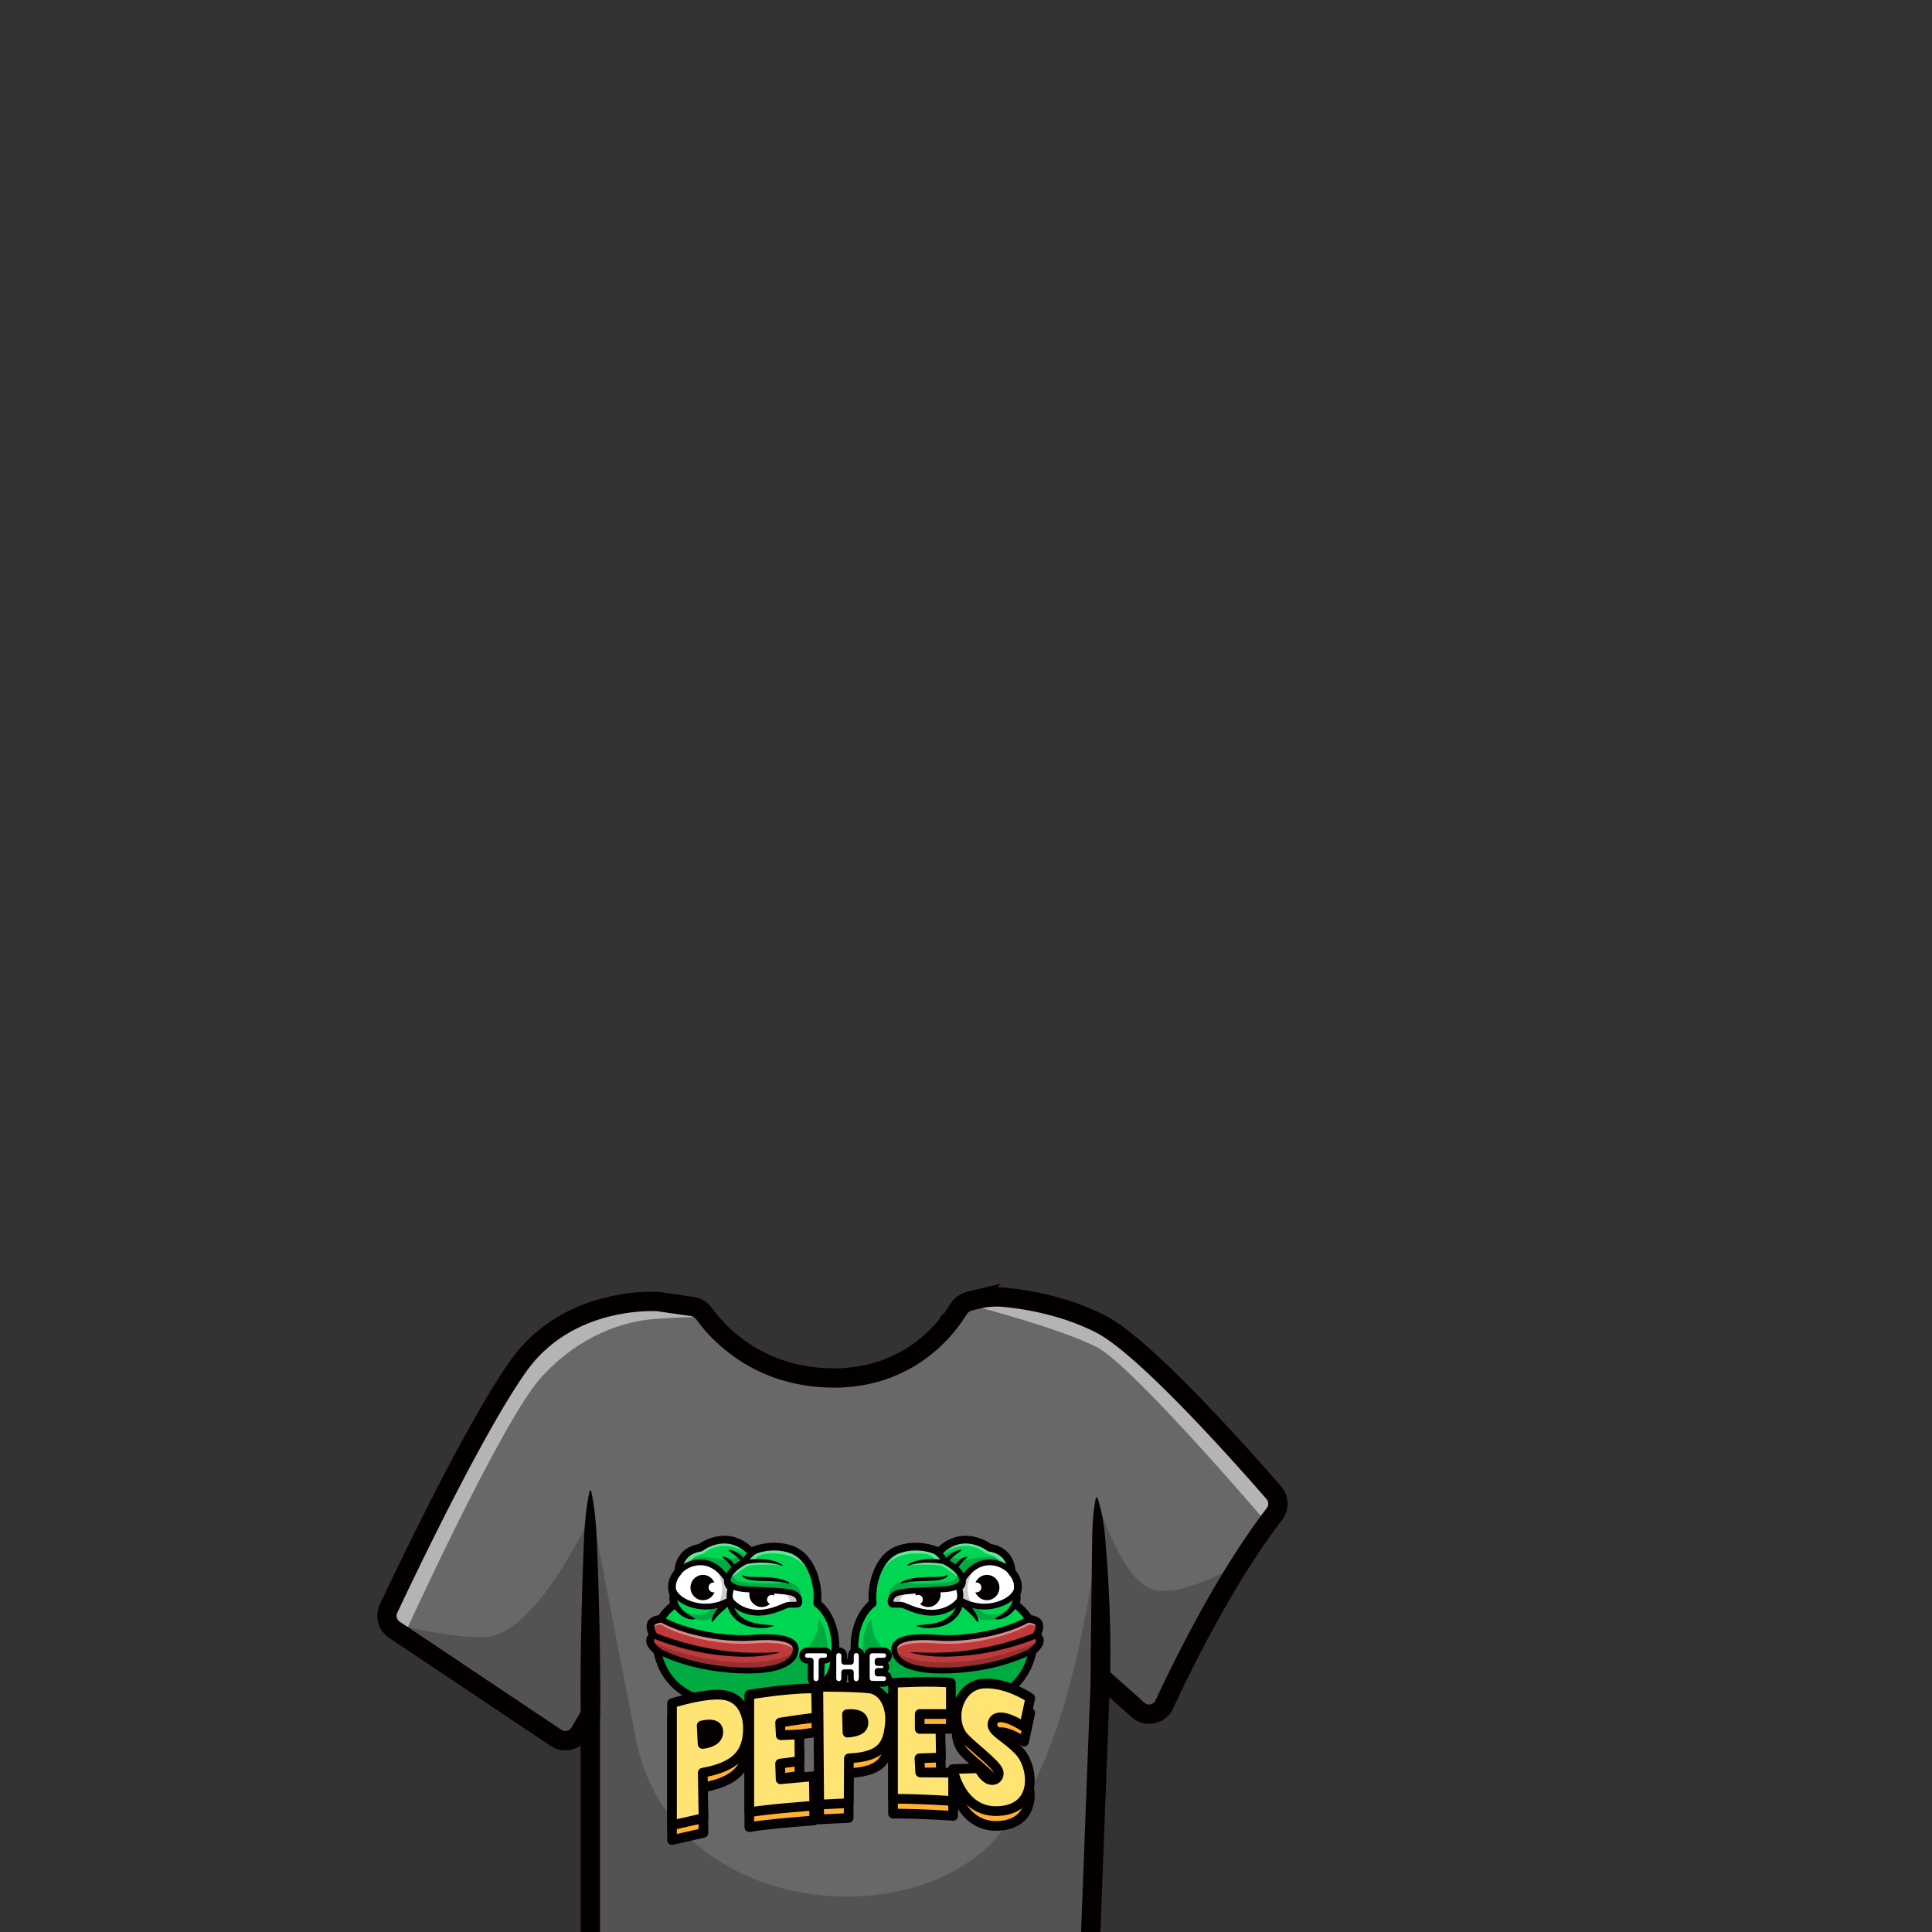 <svg id="uuid-80d170e8-2fa6-44a2-8001-1899dbed1082" xmlns="http://www.w3.org/2000/svg" viewBox="0 0 1000 1000"><rect x="0" y="0" width="1000" height="1000" fill="#333333" stroke="none"/><defs><style>.uuid-460014fc-ac9f-490e-8e11-d98d85d45d59{fill:#bf3a3b;stroke-width:0}.uuid-095ac04e-e949-4c0e-a6c4-ab5144b1dcab,.uuid-50174498-a9fb-4212-8e03-974f3e3c9472,.uuid-9be23005-d01d-4ac6-a8fb-8592dad0f722,.uuid-ac0461aa-3d53-4ae3-bf2d-a81c3c6d9a0a,.uuid-adc15f19-ec44-487e-bc0b-83142f9882ad,.uuid-e73225f2-3980-4540-8678-82232a101831,.uuid-e99be21d-19a8-447e-a000-88638efb48fe,.uuid-ea14f2c1-8bd7-436f-95d8-16794be62b70{stroke-width:0}.uuid-96befca4-8e55-49c3-b73a-4bf1dacc7e2b{stroke-width:3px}.uuid-96befca4-8e55-49c3-b73a-4bf1dacc7e2b,.uuid-a9010197-878b-4735-b8e1-7157a74d083f,.uuid-ee6c8c9c-d9d5-4a33-b5a1-08587645465f{fill:none;stroke:#040001;stroke-linecap:round;stroke-linejoin:round}.uuid-adc15f19-ec44-487e-bc0b-83142f9882ad{fill:#ffb133}.uuid-50174498-a9fb-4212-8e03-974f3e3c9472{fill:#00d652}.uuid-a9010197-878b-4735-b8e1-7157a74d083f{stroke-width:4px}.uuid-ea14f2c1-8bd7-436f-95d8-16794be62b70{opacity:.5;fill:#fff}.uuid-ac0461aa-3d53-4ae3-bf2d-a81c3c6d9a0a,.uuid-e73225f2-3980-4540-8678-82232a101831{fill:#fff}.uuid-095ac04e-e949-4c0e-a6c4-ab5144b1dcab,.uuid-ac0461aa-3d53-4ae3-bf2d-a81c3c6d9a0a,.uuid-ea14f2c1-8bd7-436f-95d8-16794be62b70{isolation:isolate}.uuid-095ac04e-e949-4c0e-a6c4-ab5144b1dcab{opacity:.2;fill:#040001}.uuid-9be23005-d01d-4ac6-a8fb-8592dad0f722{fill:#040001}.uuid-ee6c8c9c-d9d5-4a33-b5a1-08587645465f{stroke-width:5px}.uuid-ac0461aa-3d53-4ae3-bf2d-a81c3c6d9a0a{opacity:.4}.uuid-e99be21d-19a8-447e-a000-88638efb48fe{fill:#ffe473}</style></defs><g id="uuid-727ea312-b73d-4de8-ad6c-d755d5fe9710"><path d="M569.97 685.46c-27.35-14.15-57.89-14.48-57.89-14.48s-4.85 1.56-14.17 3.44-18.52 39.21-66.91 38.82-68.58-36.45-68.58-36.45c-6.92-.86-14.06-1.87-21.4-3.05 0 0-46.28-3.74-72.6 33.21-26.32 36.95-70.45 132.48-70.45 132.48l97.55 65.26 10.06-17.3v114h258.97l5.03-133.65 21.5 19.14c3.33 2.97 8.58 1.87 10.44-2.19 9.15-19.96 34.25-71.94 62.51-106.58 0-.01-66.71-78.5-94.06-92.65Z" style="fill:#686868;stroke-width:0"/><path class="uuid-095ac04e-e949-4c0e-a6c4-ab5144b1dcab" d="M305.58 778.5s12.13 63.53 23.61 121.75c18.64 94.56 151.85 103.33 191.98 43.99 35.02-39.45 46.96-147.88 46.96-147.88l2.75 55.65-6.33 149.37H305.58V778.49Z"/><path class="uuid-095ac04e-e949-4c0e-a6c4-ab5144b1dcab" d="M568.67 778.5s11.37 37.7 26.85 43.81 46.65-13.45 46.65-13.45l-28.58 50.1-14.66 27.85-7.37.5-21.98-19.57-.96-73.53.05-15.71Z"/><path class="uuid-ea14f2c1-8bd7-436f-95d8-16794be62b70" d="M655.96 788.56s-69.47-81.61-88.31-91.31c-18.84-9.7-63.25-21.23-63.25-21.23s2.02-1.9 6.45-3.41c4.43-1.51 11.75-1.64 11.75-1.64s37.82 6.36 54.33 18.41c16.52 12.06 87.1 87.53 87.1 87.53l-8.07 11.65ZM209 846.81s50.52-110.96 70.84-133.56c20.32-22.61 43.74-29.29 58.06-30.47s24.52-1.11 24.52-1.11l-7.87-7.24-24.19-.88s-36.97 2.56-57.48 27.12-74.9 138.77-74.9 138.77l11.02 7.37Z"/><path class="uuid-50174498-a9fb-4212-8e03-974f3e3c9472" d="M361.84 879c-.37-.11-17.42-3.54-21.68-24.5 0 0-6.84-4.91-1.94-8.12 0 0-2.13-3.08-1.35-5.7s5.16-2.75 5.16-2.75 3.46-5.37 7.11-7.34c0 0-1.13-2.51-.5-5.21 0 0-3-5.9 2.48-11.96 0 0-.26-10.65 11.35-12.32 0 0 13.55-10.68 26.19 2.03 0 0 9.68-4.98 20.77-1.18s14.58 19 13.55 27.91c0 0 12.65 8.52 8.65 31.32-3.98 22.8-43.4 25.81-69.79 17.82Z"/><path class="uuid-ac0461aa-3d53-4ae3-bf2d-a81c3c6d9a0a" d="M356.78 809.22s1.48-3.07 4.06-4.06c2.58-.98 3.29-.88 3.9-1.38.61-.49 3.74-3.34 9.53-3.64 5.79-.29 12.31 3.28 12.31 3.28s-1.51-5.21-9.51-6.39-14.58 4.06-14.58 4.06-3.68-.13-7.23 2.56c-3.55 2.69-3.16 6.68-3.16 6.68l1.21 1.49 3.47-2.6ZM376.71 817.91s8.03-6.39 10.32-7.24 8.19-.88 11.74-.75 5.83.14 5.83.14-2.06-1.23-6.06-1.78-8.51-.39-8.51-.39 1.52-2.16 3.55-3.02c2.03-.85 10.32-1.87 17.42 1.47s11.35 14.09 11.35 14.09.03-7.54-6.7-14.55c-6.72-7.01-16.74-5.18-20.67-4.78-3.93.39-7.13 3.41-7.95 4.78-.82 1.38-1.13 2-2.7 2.97s-3.91 2.03-5.94 4.63-1.68 4.43-1.68 4.43Z"/><path class="uuid-460014fc-ac9f-490e-8e11-d98d85d45d59" d="M342.03 837.92c9.35 5.83 30.42 11.04 47.55 9.76 17.13-1.28 21.97 1.97 22.26 5.41s-1.94 12.68-29.42 11.5-43.25-10.91-43.25-10.91-2.81-1.8-2.72-3.9 1.29-3.37.9-4.29-1.48-3.73-.14-5.53c1.34-1.81 4.82-2.04 4.82-2.04Z"/><path class="uuid-ac0461aa-3d53-4ae3-bf2d-a81c3c6d9a0a" d="M337.36 848.44c-.1-.23-.23-.57-.37-.98-.24.64-.49 1.4-.53 2.32-.02.46.1.9.3 1.31.36-1.17.87-2 .6-2.65ZM342.03 840.87c9.35 5.83 30.42 11.04 47.55 9.76 15.73-1.17 21.09 1.47 22.09 4.57.19-.81.22-1.54.17-2.11-.29-3.44-5.13-6.68-22.26-5.41-17.13 1.28-38.19-3.93-47.55-9.76 0 0-3.48.23-4.82 2.03-.82 1.11-.72 2.6-.44 3.8.1-.3.24-.59.44-.85 1.34-1.8 4.82-2.03 4.82-2.03Z"/><path class="uuid-e73225f2-3980-4540-8678-82232a101831" d="M350.2 815.06s3.82-6.04 11.71-6.39c7.89-.34 12.78 6.08 14.57 9.03 0 0-.05 4.33 9.63 4.92s19.87.56 24.13 1.93c4.26 1.38 3.81 5.31 2.97 5.83s-4.32-.07-6.13.52-9.65 4.93-17.77 3.6-11.34-6.45-11.34-6.45-8.45 5.58-18.95 2.71-11.17-9.43-11.17-9.43"/><path class="uuid-095ac04e-e949-4c0e-a6c4-ab5144b1dcab" d="M384.44 864.69s39.33.03 39.2-26.77c0 0 3.61 2.03 4.45 12.91s-2.18 23.79-14.38 28.51c-12.2 4.71-31.49 3.21-40.52 2.29-9.03-.92-17.5-3.73-23.07-8.94-5.57-5.21-8.54-13-8.54-13l-1.12-3.84 1.07-.89s10.95 4.78 20.69 7.04 22.22 2.69 22.22 2.69Z"/><path class="uuid-095ac04e-e949-4c0e-a6c4-ab5144b1dcab" d="M337.2 849.84s18.83 8.81 42.06 10.42c23.24 1.61 32.45-5.2 32.45-5.2s-1.73 12.13-31.54 9.38c-29.81-2.74-44.46-10.93-42.97-14.6ZM379.32 813.29s-1.4 4.37 4.02 5.36c5.42.98 20.68 1.87 21.85-.32 0 0 5.29.07 7.9 3.39s.92 5.88.92 5.88-.3-2.55-5.4-3.43-22.56-1.28-27.16-2.5c-4.6-1.24-7.09-2.95-2.13-8.38Z"/><path class="uuid-095ac04e-e949-4c0e-a6c4-ab5144b1dcab" d="M386.74 805.16s-2.29-1.18-4.77-2c-2.48-.82-4.32-.88-4.32-.88s3.83 2.45 4.26 2.8c.43.35-.62 1.53-2.33 1.66-1.71.13-5-.85-5-.85l2.56 1.96.53.51s-4.48-1.82-12.68-2.47c-8.19-.66-11.68 4.91-11.68 4.91s4-2.18 9.74-1.94 10.06 4.57 10.06 4.57l2.32 2.73h1.47s1.77-4 4.9-5.67 3.92-2.26 4.18-2.8c.26-.54 1.39-2.37 1.39-2.37l-.63-.16Z"/><path class="uuid-095ac04e-e949-4c0e-a6c4-ab5144b1dcab" d="M370.55 812.11s2.48 3.93 3.16 8.03c.68 4.09-1.58 10.29-1.58 10.29s2.04-.58 3.05-.93c1.01-.35 1.82-1.1 2.51-3.3.69-2.2 0-4.49 0-4.49s-1.12-.62-1.1-1.97-.67-2.89-.67-2.89-1.69-3.5-5.37-4.74ZM403.58 823.61s3.61 1.63 4.68 3.44c1.06 1.81-.19 3.51-.19 3.51s3.7.55 4.94-.19c1.23-.74 1.01-3.23-.9-4.85s-6.65-1.83-6.65-1.83l-1.88-.08Z"/><path class="uuid-095ac04e-e949-4c0e-a6c4-ab5144b1dcab" d="M350.82 831.71s4.35 4.03 10.55 4.13 7.55-4.86 7.69-4.91 5.1-.92 5.09-.51-.12 2.86-.5 2.5-4.4 4.1-4.4 4.1-3.38 3.69-12.68 0-7.75-9.43-7.75-9.43l2 4.12Z"/><path class="uuid-a9010197-878b-4735-b8e1-7157a74d083f" d="M361.84 879c-.37-.11-17.42-3.54-21.68-24.5 0 0-6.84-4.91-1.94-8.12 0 0-2.13-3.08-1.35-5.7s5.16-2.75 5.16-2.75 3.46-5.37 7.11-7.34c0 0-1.13-2.51-.5-5.21 0 0-3-5.9 2.48-11.96 0 0-.26-10.65 11.35-12.32 0 0 13.55-10.68 26.19 2.03 0 0 9.68-4.98 20.77-1.18s14.58 19 13.55 27.91c0 0 12.65 8.52 8.65 31.32-3.98 22.8-43.4 25.81-69.79 17.82Z"/><path class="uuid-96befca4-8e55-49c3-b73a-4bf1dacc7e2b" d="M339.17 853.68s15.76 9.73 43.25 10.91c27.48 1.18 29.71-8.06 29.42-11.5-.29-3.44-5.13-6.68-22.26-5.41-17.13 1.28-38.19-3.93-47.55-9.76"/><path class="uuid-9be23005-d01d-4ac6-a8fb-8592dad0f722" d="M338.84 845c4.96 2.05 10.21 3.77 15.46 5.25 5.26 1.49 10.62 2.6 16.01 3.52 1.35.2 2.7.48 4.05.62l4.07.48c1.36.15 2.73.21 4.09.32l2.05.15c.68.04 1.37.03 2.05.05l4.11.11c1.37-.04 2.74-.04 4.11-.06h2.06l2.06-.1c1.38-.04 2.76-.1 4.15-.1h.01c.07 0 .13.06.12.13 0 .06-.04.11-.1.12-1.35.33-2.71.59-4.08.88l-2.06.39-2.07.24c-1.39.14-2.77.29-4.16.4l-4.18.09c-.7 0-1.39.03-2.09.02l-2.09-.08c-1.39-.06-2.79-.08-4.18-.19l-4.17-.35c-1.39-.1-2.77-.33-4.15-.49-5.53-.71-11.01-1.85-16.4-3.25l-4.03-1.13c-1.33-.43-2.67-.82-3.99-1.27-2.66-.89-5.26-1.83-7.88-2.98a1.497 1.497 0 0 1-.78-1.97c.33-.75 1.19-1.1 1.95-.79h.06ZM393.22 803.05c-.57.28-1.25.67-1.84 1.07-.6.41-1.17.85-1.7 1.33-1.05.95-1.89 2.06-2.38 3.25-.15.37-.43.66-.77.83l-.05.02c-1.24.62-2.57 1.42-3.73 2.28-1.18.86-2.26 1.84-3.1 2.91-.44.53-.76 1.1-1.05 1.66-.25.59-.48 1.2-.54 1.75-.06.54-.02 1.02.17 1.42.09.2.22.38.37.55.08.08.16.16.25.23.07.05.23.16.19.14l.83 1.98c-.14.4-.28.95-.38 1.44-.1.5-.17 1.01-.21 1.5-.07.99.03 1.95.32 2.74v.02c.27.71-.02 1.5-.65 1.88-.89.54-1.85 1.23-2.72 1.93-.89.7-1.7 1.48-2.55 2.23-.84.75-1.67 1.51-2.45 2.35-.77.84-1.42 1.75-2.19 2.69l-.02.02c-.14.17-.4.2-.57.06a.4.4 0 0 1-.14-.37c.17-1.25.64-2.45 1.23-3.56.6-1.1 1.26-2.2 2.07-3.16.81-.96 1.74-1.8 2.7-2.6.98-.8 1.93-1.52 3.06-2.23l-.65 1.89c-.53-1.37-.65-2.75-.58-4.05.04-.65.11-1.29.23-1.92.12-.64.25-1.21.48-1.91l.83 1.98c-.39-.19-.55-.32-.8-.5-.22-.17-.43-.36-.62-.56a5.78 5.78 0 0 1-.96-1.38c-.51-1.03-.6-2.17-.49-3.18.11-1.03.46-1.9.82-2.74.42-.83.89-1.62 1.46-2.31 1.1-1.39 2.39-2.53 3.74-3.51 1.37-.99 2.73-1.84 4.31-2.59l-.81.85c.76-1.76 1.96-3.2 3.29-4.36a18.5 18.5 0 0 1 2.1-1.57c.75-.47 1.46-.86 2.34-1.25.76-.33 1.64.01 1.97.77.32.74 0 1.6-.72 1.95l-.09.03ZM349.95 827.54c.16.44.39 1.05.63 1.57.25.54.54 1.06.83 1.58.61 1.03 1.33 1.98 2.16 2.84.83.85 1.76 1.64 2.82 2.24 1.04.66 2.15 1.14 3.31 2.03h.01c.06.06.07.14.03.2-.02.03-.05.04-.08.05-1.41.33-2.87.15-4.17-.4-1.33-.5-2.59-1.24-3.7-2.16-1.12-.91-2.1-1.99-2.9-3.2-.4-.6-.75-1.23-1.06-1.89-.32-.67-.57-1.29-.79-2.11a1.5 1.5 0 0 1 2.86-.89l.05.14Z"/><path class="uuid-96befca4-8e55-49c3-b73a-4bf1dacc7e2b" d="M350.2 815.06s3.82-6.04 11.71-6.39c7.89-.34 12.78 6.08 14.57 9.03 0 0-.05 4.33 9.63 4.92s19.87.56 24.13 1.93c4.26 1.38 3.81 5.31 2.97 5.83s-4.32-.07-6.13.52-9.65 4.93-17.77 3.6-11.34-6.45-11.34-6.45-8.45 5.58-18.95 2.71-11.17-9.43-11.17-9.43"/><path class="uuid-9be23005-d01d-4ac6-a8fb-8592dad0f722" d="M384.44 815.21c.1-.01.24.08.28.14l.02.02.03.03s.03.03.06.04c.04.03.08.05.12.08.09.05.18.1.29.14.2.09.42.15.65.21.45.11.92.18 1.41.24.96.1 1.94.14 2.93.14 1.99.02 4.03.01 6.06.12 2.04.09 4.09.26 6.13.62 2.03.38 4.1.93 5.9 2.04.16.1.21.3.11.46-.08.13-.24.19-.39.14h-.01c-1.89-.6-3.84-.84-5.82-1.01-1.98-.15-3.98-.22-5.99-.28-2.02-.05-4.03-.13-6.09-.32-1.03-.12-2.07-.27-3.1-.57-.51-.14-1.02-.34-1.52-.58-.25-.13-.49-.27-.72-.45-.12-.09-.23-.19-.33-.3-.05-.05-.1-.12-.15-.18l-.07-.1-.03-.04v-.02s.16.13.24.11c-.18 0-.33-.15-.33-.33s.14-.35.32-.35ZM379.26 812.24c-.29-.53-.66-1.15-1.04-1.7-.38-.56-.8-1.11-1.24-1.62-.44-.52-.93-1-1.45-1.44-.52-.46-1.07-.85-1.58-1.51s-.02-.1.02-.13c.01-.01.03-.02.05-.02.83-.1 1.62.12 2.3.51.68.38 1.34.82 1.93 1.34.59.51 1.13 1.09 1.61 1.71.48.63.89 1.26 1.24 2.04.23.5.01 1.09-.49 1.32a.99.99 0 0 1-1.29-.43l-.06-.07ZM384.45 808.96c-.48-.57-1.06-1.2-1.63-1.77a32.11 32.11 0 0 0-1.81-1.68c-.63-.53-1.28-1.05-1.96-1.51-.68-.48-1.37-.93-2.01-1.64-.04-.04-.03-.09 0-.13l.06-.03c.95-.06 1.83.19 2.63.58.81.37 1.6.81 2.34 1.31.75.49 1.46 1.04 2.12 1.65.67.61 1.27 1.24 1.85 2.01.33.44.24 1.07-.2 1.4a.988.988 0 0 1-1.36-.16l-.03-.03ZM379.04 829c.06.39.17.97.33 1.46.13.51.34 1.01.54 1.51.24.48.44.98.75 1.42l.41.69.48.64c1.29 1.72 3.09 3.02 5.09 3.99 1.99 1.02 4.27 1.47 6.54 1.89 1.16.08 2.32.24 3.5.37 1.18.08 2.37.19 3.6.44h.01c.07.01.11.08.1.15-.01.05-.04.08-.08.1-1.17.39-2.38.65-3.6.86-1.22.13-2.47.15-3.71.15-2.48-.23-5.03-.49-7.42-1.54-2.4-.95-4.64-2.5-6.34-4.56l-.63-.78c-.19-.27-.37-.56-.54-.84-.37-.56-.64-1.17-.93-1.77-.52-1.26-.93-2.44-1.08-3.96-.08-.82.52-1.56 1.34-1.64.79-.08 1.51.48 1.63 1.26v.16Z"/><ellipse class="uuid-9be23005-d01d-4ac6-a8fb-8592dad0f722" cx="363.84" cy="821.71" rx="6.45" ry="6.55"/><ellipse class="uuid-e73225f2-3980-4540-8678-82232a101831" cx="369.27" cy="821.65" rx="2.52" ry="2.56"/><path class="uuid-9be23005-d01d-4ac6-a8fb-8592dad0f722" d="M400.74 825.24c0 3.62-2.89 6.55-6.45 6.55s-6.45-2.93-6.45-6.55c0-.88.17-1.73.48-2.5.42-1.04 11.96.06 12.04.27.25.7.38 1.45.38 2.23Z"/><ellipse class="uuid-e73225f2-3980-4540-8678-82232a101831" cx="399.42" cy="827.94" rx="2.39" ry="2.42"/><path class="uuid-9be23005-d01d-4ac6-a8fb-8592dad0f722" d="M384.54 807.88c1.79-.44 3.52-.69 5.3-.83 1.77-.12 3.56-.16 5.33 0 1.78.13 3.54.45 5.27.89 1.72.45 3.39 1.21 4.79 2.32.04.03.04.08.01.12a.08.08 0 0 1-.09.03c-1.75-.36-3.35-.82-5.02-1.12-1.66-.3-3.35-.48-5.04-.49-1.69 0-3.39.04-5.07.23-1.67.18-3.39.43-4.98.79H385a.982.982 0 0 1-1.19-.75c-.12-.53.21-1.05.73-1.19Z"/><path class="uuid-50174498-a9fb-4212-8e03-974f3e3c9472" d="M512.85 879c.37-.11 17.42-3.54 21.68-24.5 0 0 6.84-4.91 1.94-8.12 0 0 2.13-3.08 1.35-5.7-.77-2.62-5.16-2.75-5.16-2.75s-3.46-5.37-7.11-7.34c0 0 1.13-2.51.5-5.21 0 0 3-5.9-2.48-11.96 0 0 .26-10.65-11.35-12.32 0 0-13.55-10.68-26.19 2.03 0 0-9.68-4.98-20.77-1.18s-14.58 19-13.55 27.91c0 0-12.65 8.52-8.65 31.32 3.98 22.8 43.4 25.81 69.79 17.82Z"/><path class="uuid-ac0461aa-3d53-4ae3-bf2d-a81c3c6d9a0a" d="M517.92 809.22s-1.48-3.07-4.06-4.06c-2.58-.98-3.29-.88-3.9-1.38-.61-.49-3.74-3.34-9.53-3.64-5.79-.29-12.31 3.28-12.31 3.28s1.51-5.21 9.51-6.39 14.58 4.06 14.58 4.06 3.68-.13 7.23 2.56 3.16 6.68 3.16 6.68l-1.21 1.49-3.47-2.6ZM497.98 817.91s-8.03-6.39-10.32-7.24-8.19-.88-11.74-.75-5.83.14-5.83.14 2.06-1.23 6.06-1.78 8.51-.39 8.51-.39-1.52-2.16-3.55-3.02-10.32-1.87-17.42 1.47c-7.1 3.34-11.35 14.09-11.35 14.09s-.03-7.54 6.7-14.55c6.72-7.01 16.74-5.18 20.67-4.78 3.93.39 7.13 3.41 7.95 4.78s1.13 2 2.7 2.97 3.91 2.03 5.94 4.63 1.68 4.43 1.68 4.43Z"/><path class="uuid-460014fc-ac9f-490e-8e11-d98d85d45d59" d="M532.66 837.92c-9.35 5.83-30.42 11.04-47.55 9.76s-21.97 1.97-22.26 5.41 1.94 12.68 29.42 11.5 43.25-10.91 43.25-10.91 2.81-1.8 2.72-3.9-1.29-3.37-.9-4.29 1.48-3.73.14-5.53-4.82-2.04-4.82-2.04Z"/><path class="uuid-ac0461aa-3d53-4ae3-bf2d-a81c3c6d9a0a" d="M537.33 848.44c.1-.23.23-.57.37-.98.24.64.49 1.4.53 2.32.02.46-.1.9-.3 1.31-.35-1.17-.87-2-.6-2.65ZM532.66 840.87c-9.35 5.83-30.42 11.04-47.55 9.76-15.73-1.17-21.09 1.47-22.09 4.57-.19-.81-.22-1.54-.17-2.11.29-3.44 5.13-6.68 22.26-5.41 17.13 1.28 38.19-3.93 47.55-9.76 0 0 3.48.23 4.82 2.03.82 1.11.72 2.6.44 3.8-.1-.3-.24-.59-.44-.85-1.34-1.8-4.82-2.03-4.82-2.03Z"/><path class="uuid-e73225f2-3980-4540-8678-82232a101831" d="M524.5 815.06s-3.82-6.04-11.71-6.39c-7.89-.34-12.78 6.08-14.57 9.03 0 0 .05 4.33-9.63 4.92-9.68.59-19.87.56-24.13 1.93-4.26 1.38-3.81 5.31-2.97 5.83s4.32-.07 6.13.52 9.65 4.93 17.77 3.6 11.34-6.45 11.34-6.45 8.45 5.58 18.95 2.71 11.17-9.43 11.17-9.43"/><path class="uuid-095ac04e-e949-4c0e-a6c4-ab5144b1dcab" d="M490.25 864.69s-39.33.03-39.2-26.77c0 0-3.61 2.03-4.45 12.91-.84 10.88 2.18 23.79 14.38 28.51 12.2 4.71 31.49 3.21 40.52 2.29 9.03-.92 17.5-3.73 23.07-8.94s8.54-13 8.54-13l1.12-3.84-1.07-.89s-10.95 4.78-20.69 7.04c-9.75 2.26-22.22 2.69-22.22 2.69Z"/><path class="uuid-095ac04e-e949-4c0e-a6c4-ab5144b1dcab" d="M537.5 849.84s-18.83 8.81-42.06 10.42c-23.24 1.61-32.45-5.2-32.45-5.2s1.73 12.13 31.54 9.38 44.45-10.93 42.97-14.6ZM495.37 813.29s1.4 4.37-4.02 5.36c-5.42.98-20.68 1.87-21.85-.32 0 0-5.29.07-7.9 3.39s-.92 5.88-.92 5.88.3-2.55 5.4-3.43 22.56-1.28 27.16-2.5c4.6-1.24 7.09-2.95 2.13-8.38Z"/><path class="uuid-095ac04e-e949-4c0e-a6c4-ab5144b1dcab" d="M487.95 805.16s2.29-1.18 4.77-2c2.48-.82 4.32-.88 4.32-.88s-3.83 2.45-4.26 2.8c-.43.35.62 1.53 2.33 1.66s5-.85 5-.85l-2.56 1.96-.53.51s4.48-1.82 12.68-2.47c8.19-.66 11.68 4.91 11.68 4.91s-4-2.18-9.74-1.94-10.06 4.57-10.06 4.57l-2.32 2.73h-1.47s-1.77-4-4.9-5.67-3.92-2.26-4.18-2.8c-.26-.54-1.39-2.37-1.39-2.37l.63-.16Z"/><path class="uuid-095ac04e-e949-4c0e-a6c4-ab5144b1dcab" d="M504.14 812.11s-2.48 3.93-3.16 8.03c-.68 4.09 1.58 10.29 1.58 10.29s-2.04-.58-3.05-.93c-1.01-.35-1.82-1.1-2.51-3.3s0-4.49 0-4.49 1.12-.62 1.1-1.97.67-2.89.67-2.89 1.69-3.5 5.37-4.74ZM471.11 823.61s-3.61 1.63-4.68 3.44c-1.06 1.81.19 3.51.19 3.51s-3.7.55-4.94-.19c-1.23-.74-1.01-3.23.9-4.85s6.65-1.83 6.65-1.83l1.88-.08Z"/><path class="uuid-095ac04e-e949-4c0e-a6c4-ab5144b1dcab" d="M523.87 831.71s-4.35 4.03-10.55 4.13c-6.19.1-7.55-4.86-7.69-4.91-.15-.05-5.1-.92-5.09-.51s.12 2.86.5 2.5c.37-.36 4.4 4.1 4.4 4.1s3.38 3.69 12.68 0 7.75-9.43 7.75-9.43l-2 4.12Z"/><path class="uuid-a9010197-878b-4735-b8e1-7157a74d083f" d="M512.85 879c.37-.11 17.42-3.54 21.68-24.5 0 0 6.84-4.91 1.94-8.12 0 0 2.13-3.08 1.35-5.7-.77-2.62-5.16-2.75-5.16-2.75s-3.46-5.37-7.11-7.34c0 0 1.13-2.51.5-5.21 0 0 3-5.9-2.48-11.96 0 0 .26-10.65-11.35-12.32 0 0-13.55-10.68-26.19 2.03 0 0-9.68-4.98-20.77-1.18s-14.58 19-13.55 27.91c0 0-12.65 8.52-8.65 31.32 3.98 22.8 43.4 25.81 69.79 17.82Z"/><path class="uuid-96befca4-8e55-49c3-b73a-4bf1dacc7e2b" d="M535.52 853.68s-15.76 9.73-43.25 10.91c-27.48 1.18-29.71-8.06-29.42-11.5.29-3.44 5.13-6.68 22.26-5.41s38.19-3.93 47.55-9.76"/><path class="uuid-9be23005-d01d-4ac6-a8fb-8592dad0f722" d="M537.07 847.74c-2.63 1.14-5.22 2.09-7.88 2.98-1.32.45-2.66.85-3.99 1.27l-4.03 1.13c-5.4 1.4-10.87 2.53-16.4 3.25-1.39.16-2.76.39-4.15.49l-4.17.35c-1.39.11-2.79.12-4.18.19l-2.09.08c-.7.01-1.39-.01-2.09-.02l-4.18-.09c-1.39-.11-2.78-.26-4.16-.4l-2.07-.24-2.06-.39c-1.36-.29-2.73-.55-4.08-.88-.07-.02-.11-.08-.09-.15.01-.06.06-.1.12-.1h.01c1.39 0 2.77.06 4.15.1l2.06.1h2.06c1.37.02 2.74.02 4.11.06l4.11-.11c.68-.02 1.37-.01 2.05-.05l2.05-.15c1.36-.11 2.73-.17 4.09-.32l4.07-.48c1.36-.14 2.7-.42 4.05-.62 5.39-.92 10.75-2.03 16.01-3.52 5.25-1.48 10.5-3.2 15.46-5.25l.05-.02a1.5 1.5 0 0 1 1.96.81c.31.79-.04 1.66-.79 1.98ZM482.65 800.29a17.38 17.38 0 0 1 4.44 2.82c1.33 1.16 2.52 2.6 3.29 4.36l-.81-.85c1.58.75 2.94 1.6 4.31 2.59 1.35.99 2.63 2.12 3.74 3.51.56.68 1.04 1.47 1.46 2.31.36.84.71 1.72.82 2.74.11 1.01.01 2.15-.49 3.18-.24.51-.58.98-.96 1.38-.19.2-.4.39-.62.56-.25.18-.41.3-.8.5l.83-1.98c.23.69.35 1.26.48 1.91.11.63.19 1.27.23 1.92.06 1.3-.05 2.68-.58 4.05l-.65-1.89c1.13.71 2.09 1.43 3.06 2.23.96.8 1.89 1.64 2.7 2.6.82.96 1.48 2.05 2.07 3.16s1.06 2.31 1.23 3.56c.03.22-.12.43-.35.46a.426.426 0 0 1-.37-.14l-.02-.02c-.77-.93-1.42-1.85-2.19-2.69-.77-.83-1.6-1.6-2.45-2.35-.84-.75-1.66-1.52-2.55-2.23-.87-.7-1.83-1.39-2.72-1.93-.65-.39-.91-1.19-.66-1.87v-.02c.3-.79.4-1.75.33-2.74-.04-.5-.1-1-.21-1.5-.1-.49-.24-1.04-.38-1.44l.83-1.98s.12-.08.19-.14c.09-.07.17-.15.25-.23.15-.17.28-.35.37-.55.19-.39.23-.87.17-1.42-.06-.54-.29-1.15-.54-1.75a9.23 9.23 0 0 0-1.05-1.66c-.85-1.07-1.92-2.05-3.1-2.91-1.16-.86-2.49-1.66-3.73-2.28l-.05-.02c-.36-.18-.63-.48-.77-.83-.49-1.18-1.33-2.29-2.38-3.25-.53-.48-1.1-.92-1.7-1.33-.59-.4-1.27-.8-1.84-1.07l-.07-.03a1.496 1.496 0 0 1-.7-2c.34-.75 1.21-1.06 1.94-.74ZM527.64 828.29c-.21.82-.47 1.44-.79 2.11-.3.66-.66 1.28-1.06 1.89-.79 1.2-1.78 2.29-2.9 3.2-1.11.92-2.37 1.66-3.7 2.16-1.31.55-2.77.73-4.17.4-.07-.02-.12-.09-.1-.16.01-.03.03-.06.05-.08h.01c1.16-.9 2.27-1.39 3.31-2.04 1.06-.6 1.99-1.39 2.82-2.24.83-.86 1.55-1.81 2.16-2.84.29-.52.58-1.04.83-1.58.25-.52.47-1.13.63-1.57l.04-.13c.28-.78 1.13-1.19 1.91-.91.75.27 1.15 1.05.96 1.79Z"/><path class="uuid-96befca4-8e55-49c3-b73a-4bf1dacc7e2b" d="M524.5 815.06s-3.82-6.04-11.71-6.39c-7.89-.34-12.78 6.08-14.57 9.03 0 0 .05 4.33-9.63 4.92-9.68.59-19.87.56-24.13 1.93-4.26 1.38-3.81 5.31-2.97 5.83s4.32-.07 6.13.52 9.65 4.93 17.77 3.6 11.34-6.45 11.34-6.45 8.45 5.58 18.95 2.71 11.17-9.43 11.17-9.43"/><path class="uuid-9be23005-d01d-4ac6-a8fb-8592dad0f722" d="M490.25 815.88c.08.02.22-.06.25-.11v.02l-.04.04c-.02.03-.04.07-.07.1-.05.07-.1.13-.15.18-.11.11-.22.22-.33.3-.23.18-.48.32-.72.45-.5.24-1.01.44-1.52.58-1.03.3-2.06.46-3.1.57-2.06.19-4.07.27-6.09.32-2.01.06-4.01.14-5.99.28-1.98.17-3.93.41-5.82 1.01h-.01a.33.33 0 0 1-.42-.22c-.05-.15.02-.31.14-.39 1.8-1.11 3.87-1.66 5.9-2.04 2.04-.36 4.09-.53 6.13-.62 2.03-.11 4.07-.1 6.06-.12.99 0 1.97-.04 2.93-.14.48-.05.95-.12 1.41-.24.22-.06.45-.12.65-.21.1-.04.2-.09.29-.14a.36.36 0 0 0 .12-.08c.02-.01.04-.03.06-.04l.03-.03.02-.02c.04-.06.19-.15.28-.14.18 0 .33.15.33.33s-.16.36-.34.36ZM493.62 811.41c.36-.78.76-1.41 1.24-2.04.48-.62 1.02-1.19 1.61-1.71a9.93 9.93 0 0 1 1.93-1.34c.68-.39 1.47-.61 2.3-.51.05.01.09.05.08.1 0 .02-.01.03-.02.05-.52.67-1.06 1.07-1.58 1.52-.53.44-1.01.92-1.45 1.44a19.293 19.293 0 0 0-2.28 3.32l-.03.06c-.26.49-.87.67-1.35.41a.991.991 0 0 1-.45-1.3ZM488.64 807.76c.58-.78 1.19-1.4 1.85-2.01s1.37-1.16 2.12-1.65c.74-.5 1.53-.94 2.34-1.31.8-.39 1.69-.64 2.63-.58.05 0 .09.05.09.1 0 .02-.01.04-.03.06-.64.71-1.33 1.15-2.01 1.64-.69.46-1.34.98-1.96 1.51-.63.54-1.23 1.09-1.81 1.68-.57.57-1.15 1.2-1.63 1.77l-.03.04c-.35.42-.98.48-1.41.12-.4-.35-.46-.95-.15-1.37ZM498.64 829.22c-.15 1.52-.55 2.7-1.08 3.96-.29.6-.56 1.21-.93 1.77-.18.28-.35.57-.54.84l-.63.78c-1.7 2.06-3.94 3.61-6.34 4.56-2.39 1.04-4.94 1.31-7.42 1.54-1.24-.01-2.49-.02-3.71-.15-1.22-.22-2.43-.47-3.6-.86-.07-.02-.1-.09-.08-.16.02-.04.05-.08.1-.08h.01c1.23-.25 2.42-.36 3.6-.44 1.18-.14 2.34-.29 3.5-.37 2.27-.41 4.55-.86 6.54-1.89 1.99-.97 3.79-2.27 5.09-3.99l.48-.64.41-.69c.3-.44.51-.94.75-1.42.2-.49.41-.99.54-1.51.16-.49.27-1.07.33-1.46l.02-.16c.13-.82.89-1.38 1.71-1.25.78.11 1.33.84 1.25 1.62Z"/><ellipse class="uuid-9be23005-d01d-4ac6-a8fb-8592dad0f722" cx="510.85" cy="821.71" rx="6.45" ry="6.55"/><ellipse class="uuid-e73225f2-3980-4540-8678-82232a101831" cx="505.42" cy="821.65" rx="2.52" ry="2.56"/><path class="uuid-9be23005-d01d-4ac6-a8fb-8592dad0f722" d="M473.95 825.24c0 3.62 2.89 6.55 6.45 6.55s6.45-2.93 6.45-6.55c0-.88-.17-1.73-.48-2.5-.42-1.04-11.96.06-12.04.27-.25.7-.38 1.45-.38 2.23Z"/><ellipse class="uuid-e73225f2-3980-4540-8678-82232a101831" cx="475.27" cy="827.94" rx="2.39" ry="2.42"/><path class="uuid-9be23005-d01d-4ac6-a8fb-8592dad0f722" d="M489.65 809.82c-1.59-.35-3.31-.6-4.98-.79-1.69-.19-3.38-.23-5.07-.23s-3.38.19-5.04.49c-1.67.3-3.28.76-5.02 1.12a.083.083 0 0 1-.1-.06c-.01-.03.01-.07.03-.09 1.4-1.11 3.06-1.87 4.79-2.32 1.73-.44 3.49-.76 5.27-.89 1.78-.15 3.56-.11 5.33 0 1.78.13 3.52.38 5.3.83.54.13.86.67.73 1.21-.13.53-.66.85-1.19.74h-.05Z"/><path class="uuid-adc15f19-ec44-487e-bc0b-83142f9882ad" d="M347.83 952.41v-63.16s16.8-5.44 26.57-4.26c9.76 1.18 13.63 10.71 12.57 20.64s-6.58 16.61-23.23 19.56l.39 23.49-16.3 3.73ZM424.03 941.73l-.46-60.98s19.43-.04 26.52.86 11.61 9.02 10.45 18.98c-1.16 9.96-3.87 16.38-21.16 17.17l-.13 23.19-15.22.78Z"/><path class="uuid-9be23005-d01d-4ac6-a8fb-8592dad0f722" d="m363.66 910.35-.48-9.53s7.65-2.26 8.52 2.26-3.4 6.77-8.04 7.27ZM438.64 904.48l-.22-9.54s7.68-1.07 8.42 3.48-3.54 5.71-8.2 6.06Z"/><path class="uuid-adc15f19-ec44-487e-bc0b-83142f9882ad" d="M387.84 945.73v-60.9s21.03-3.59 34.52-3.19l.32 14.95s-13.87 1.77-18.9 2.69l.32 6.55 9.61-.39.13 13.76-10.06 1.31.26 8.12 17.16-1.57.26 15.2s-24.78 1.83-33.62 3.47ZM462.23 938.72v-60.01s21.03-1.18 29.94 0v16.13h-16.13v7.72h10.71l.26 14.81-11.1.39.39 7.34 17.03.13v14.68s-14.97-1.19-31.1-1.19Z"/><path class="uuid-adc15f19-ec44-487e-bc0b-83142f9882ad" d="M533.27 886.56s-11.71-8.16-24.19-7.47c-12.48.69-17.9 17.39-10.84 26.93 3.52 4.52 16.45 13.76 18.39 18.08s-4.74 9.04-9.97-1.18l-13.45.39s4.06 23.19 24.19 21.72c20.13-1.47 17.52-22.9 10.35-30.76-7.16-7.86-15.97-10.61-13.74-15.53 2.23-4.91 11.23-.49 16.06 2.75l3.2-14.93Z"/><path class="uuid-ee6c8c9c-d9d5-4a33-b5a1-08587645465f" d="M347.83 952.41v-63.16s16.8-5.44 26.57-4.26c9.76 1.18 13.63 10.71 12.57 20.64s-6.58 16.61-23.23 19.56l.39 23.49-16.3 3.73Z"/><path class="uuid-ee6c8c9c-d9d5-4a33-b5a1-08587645465f" d="m363.66 910.35-.48-9.53s7.65-2.26 8.52 2.26-3.4 6.77-8.04 7.27ZM438.64 904.48l-.22-9.54s7.68-1.07 8.42 3.48-3.54 5.71-8.2 6.06ZM387.84 945.73v-60.9s21.03-3.59 34.52-3.19l.32 14.95s-13.87 1.77-18.9 2.69l.32 6.55 9.61-.39.13 13.76-10.06 1.31.26 8.12 17.16-1.57.26 15.2s-24.78 1.83-33.62 3.47Z"/><path class="uuid-ee6c8c9c-d9d5-4a33-b5a1-08587645465f" d="m424.03 941.73-.46-60.98s19.43-.04 26.52.86 11.61 9.02 10.45 18.98c-1.16 9.96-3.87 16.38-21.16 17.17l-.13 23.19-15.22.78ZM462.23 938.72v-60.01s21.03-1.18 29.94 0v16.13h-16.13v7.72h10.71l.26 14.81-11.1.39.39 7.34 17.03.13v14.68s-14.97-1.19-31.1-1.19Z"/><path class="uuid-ee6c8c9c-d9d5-4a33-b5a1-08587645465f" d="M533.27 886.56s-11.71-8.16-24.19-7.47c-12.48.69-17.9 17.39-10.84 26.93 3.52 4.52 16.45 13.76 18.39 18.08s-4.74 9.04-9.97-1.18l-13.45.39s4.06 23.19 24.19 21.72c20.13-1.47 17.52-22.9 10.35-30.76-7.16-7.86-15.97-10.61-13.74-15.53 2.23-4.91 11.23-.49 16.06 2.75l3.2-14.93Z"/><path class="uuid-e99be21d-19a8-447e-a000-88638efb48fe" d="M347.83 944.75v-63.16s16.8-5.44 26.57-4.26c9.76 1.18 13.63 10.71 12.57 20.64s-6.58 16.61-23.23 19.56l.39 23.49-16.3 3.73ZM424.03 934.07l-.46-60.98s19.43-.04 26.52.86 11.61 9.02 10.45 18.98c-1.16 9.96-3.87 16.38-21.16 17.17l-.13 23.19-15.22.78Z"/><path class="uuid-9be23005-d01d-4ac6-a8fb-8592dad0f722" d="m363.66 902.68-.48-9.53s7.65-2.26 8.52 2.26-3.4 6.78-8.04 7.27ZM438.64 896.82l-.22-9.54s7.68-1.07 8.42 3.48-3.54 5.7-8.2 6.06Z"/><path class="uuid-e99be21d-19a8-447e-a000-88638efb48fe" d="M387.84 938.06v-60.9s21.03-3.59 34.52-3.19l.32 14.95s-13.87 1.77-18.9 2.69l.32 6.55 9.61-.39.13 13.76-10.06 1.31.26 8.12 17.16-1.57.26 15.2s-24.78 1.84-33.62 3.47ZM462.23 931.05v-60.01s21.03-1.18 29.94 0v16.13h-16.13v7.72h10.71l.26 14.81-11.1.39.39 7.34 17.03.13v14.68s-14.97-1.19-31.1-1.19Z"/><path class="uuid-e99be21d-19a8-447e-a000-88638efb48fe" d="M533.27 878.9s-11.71-8.16-24.19-7.47-17.9 17.39-10.84 26.93c3.52 4.52 16.45 13.76 18.39 18.08s-4.74 9.04-9.97-1.18l-13.45.39s4.06 23.19 24.19 21.72c20.13-1.47 17.52-22.9 10.35-30.76-7.16-7.86-15.97-10.61-13.74-15.53 2.23-4.91 11.23-.49 16.06 2.75l3.2-14.93Z"/><path class="uuid-ee6c8c9c-d9d5-4a33-b5a1-08587645465f" d="M347.83 944.75v-63.16s16.8-5.44 26.57-4.26c9.76 1.18 13.63 10.71 12.57 20.64s-6.58 16.61-23.23 19.56l.39 23.49-16.3 3.73Z"/><path class="uuid-ee6c8c9c-d9d5-4a33-b5a1-08587645465f" d="m363.66 902.68-.48-9.53s7.65-2.26 8.52 2.26-3.4 6.78-8.04 7.27ZM438.64 896.82l-.22-9.54s7.68-1.07 8.42 3.48-3.54 5.7-8.2 6.06ZM387.84 938.06v-60.9s21.03-3.59 34.52-3.19l.32 14.95s-13.87 1.77-18.9 2.69l.32 6.55 9.61-.39.13 13.76-10.06 1.31.26 8.12 17.16-1.57.26 15.2s-24.78 1.84-33.62 3.47Z"/><path class="uuid-ee6c8c9c-d9d5-4a33-b5a1-08587645465f" d="m424.03 934.07-.46-60.98s19.43-.04 26.52.86 11.61 9.02 10.45 18.98c-1.16 9.96-3.87 16.38-21.16 17.17l-.13 23.19-15.22.78ZM462.23 931.05v-60.01s21.03-1.18 29.94 0v16.13h-16.13v7.72h10.71l.26 14.81-11.1.39.39 7.34 17.03.13v14.68s-14.97-1.19-31.1-1.19Z"/><path class="uuid-ee6c8c9c-d9d5-4a33-b5a1-08587645465f" d="M533.27 878.9s-11.71-8.16-24.19-7.47-17.9 17.39-10.84 26.93c3.52 4.52 16.45 13.76 18.39 18.08s-4.74 9.04-9.97-1.18l-13.45.39s4.06 23.19 24.19 21.72c20.13-1.47 17.52-22.9 10.35-30.76-7.16-7.86-15.97-10.61-13.74-15.53 2.23-4.91 11.23-.49 16.06 2.75l3.2-14.93Z"/><path class="uuid-e73225f2-3980-4540-8678-82232a101831" d="M418.09 859.56c-.97 0-1.61-.23-2.12-.75-.51-.54-.79-1.19-.79-1.89 0-.99.64-2.02 1.46-2.39.59-.26.82-.29 3.04-.29h5.67q1.58 0 1.91.05c1.35.18 2.3 1.25 2.3 2.59 0 .75-.36 1.53-.92 2.05-.43.42-1.15.62-2.17.62h-1.25v8.61c0 1.04-.13 1.61-.49 2.2-.51.83-1.35 1.3-2.32 1.3s-1.79-.44-2.32-1.19c-.38-.6-.49-1.09-.49-2.26v-8.66h-1.51ZM436.98 867.99c-.02 1.43-.1 1.79-.48 2.41-.51.8-1.38 1.27-2.32 1.27s-1.84-.47-2.35-1.27c-.38-.62-.49-1.12-.49-2.41v-10.42c0-1.22.13-1.74.59-2.33.54-.7 1.35-1.12 2.22-1.12s1.76.44 2.27 1.12c.46.62.56.99.56 2.46v2.44h3.42v-2.36c0-1.37.1-1.89.59-2.54.51-.7 1.3-1.12 2.17-1.12s1.74.42 2.25 1.09c.43.57.61 1.25.61 2.36v10.48c0 1.19-.1 1.66-.46 2.26-.51.86-1.4 1.37-2.37 1.37-.89 0-1.74-.42-2.25-1.14-.43-.62-.54-1.12-.54-2.49v-2.49h-3.42v2.43ZM456.84 866.2c1.23 0 1.76.16 2.35.65.59.52.92 1.24.92 2.02s-.36 1.58-.92 2.07c-.56.47-1.05.6-2.32.6h-4.37c-1.3 0-1.66-.05-2.14-.23-.87-.36-1.43-1.06-1.61-2.07-.08-.36-.1-.52-.1-1.71v-9.39c0-1.45.02-1.63.25-2.18.23-.65.77-1.17 1.35-1.43.64-.26.77-.29 2.43-.29h3.37c1.61 0 1.76.03 2.14.13 1.18.31 1.94 1.3 1.94 2.49 0 .83-.33 1.61-.92 2.1-.51.44-1.1.62-2.14.62h-2.81v1.19h2.22c1.38 0 2.27.83 2.27 2.05 0 .65-.28 1.24-.74 1.63-.43.34-.84.44-1.74.44h-2.02v1.3h2.59Z"/><path class="uuid-96befca4-8e55-49c3-b73a-4bf1dacc7e2b" d="M418.09 859.56c-.97 0-1.61-.23-2.12-.75-.51-.54-.79-1.19-.79-1.89 0-.99.64-2.02 1.46-2.39.59-.26.82-.29 3.04-.29h5.67q1.58 0 1.91.05c1.35.18 2.3 1.25 2.3 2.59 0 .75-.36 1.53-.92 2.05-.43.42-1.15.62-2.17.62h-1.25v8.61c0 1.04-.13 1.61-.49 2.2-.51.83-1.35 1.3-2.32 1.3s-1.79-.44-2.32-1.19c-.38-.6-.49-1.09-.49-2.26v-8.66h-1.51ZM436.98 867.99c-.02 1.43-.1 1.79-.48 2.41-.51.8-1.38 1.27-2.32 1.27s-1.84-.47-2.35-1.27c-.38-.62-.49-1.12-.49-2.41v-10.42c0-1.22.13-1.74.59-2.33.54-.7 1.35-1.12 2.22-1.12s1.76.44 2.27 1.12c.46.62.56.99.56 2.46v2.44h3.42v-2.36c0-1.37.1-1.89.59-2.54.51-.7 1.3-1.12 2.17-1.12s1.74.42 2.25 1.09c.43.57.61 1.25.61 2.36v10.48c0 1.19-.1 1.66-.46 2.26-.51.86-1.4 1.37-2.37 1.37-.89 0-1.74-.42-2.25-1.14-.43-.62-.54-1.12-.54-2.49v-2.49h-3.42v2.43h0ZM456.84 866.2c1.23 0 1.76.16 2.35.65.59.52.92 1.24.92 2.02s-.36 1.58-.92 2.07c-.56.47-1.05.6-2.32.6h-4.37c-1.3 0-1.66-.05-2.14-.23-.87-.36-1.43-1.06-1.61-2.07-.08-.36-.1-.52-.1-1.71v-9.39c0-1.45.02-1.63.25-2.18.23-.65.77-1.17 1.35-1.43.64-.26.77-.29 2.43-.29h3.37c1.61 0 1.76.03 2.14.13 1.18.31 1.94 1.3 1.94 2.49 0 .83-.33 1.61-.92 2.1-.51.44-1.1.62-2.14.62h-2.81v1.19h2.22c1.38 0 2.27.83 2.27 2.05 0 .65-.28 1.24-.74 1.63-.43.34-.84.44-1.74.44h-2.02v1.3h2.59Z"/><path class="uuid-095ac04e-e949-4c0e-a6c4-ab5144b1dcab" d="M201.07 839.08s21.68 7.76 48.77 8.37 55.74-62.67 55.74-62.67v88.05c0 4.52-.97 17.49-1.74 18.48-.77.98-8.32 13.37-8.32 13.37s-94.4-59.42-94.45-65.6Z"/><path class="uuid-9be23005-d01d-4ac6-a8fb-8592dad0f722" d="M300.58 887.39c-.14-9.63-.1-19.26.02-28.89.04-4.82.13-9.63.23-14.45.08-4.82.19-9.63.34-14.45.23-9.63.59-19.26.94-28.89.33-9.63 1.01-19.26 3.06-28.89.05-.23.28-.38.5-.33.17.04.29.17.33.33 2.05 9.63 2.73 19.26 3.06 28.89.35 9.63.71 19.26.94 28.89.15 4.82.25 9.63.34 14.45.1 4.82.19 9.63.23 14.45.12 9.63.16 19.26.02 28.89a5.002 5.002 0 0 1-5.07 4.93c-2.72-.05-4.9-2.24-4.94-4.93ZM564.58 867.65c-.04-7.64.01-15.33.11-23.01l.14-11.52.16-11.52.3-23.05c.05-7.69.34-15.37 1.93-23.18.05-.23.28-.38.51-.34.15.03.27.14.32.28.67 1.9 1.16 3.8 1.63 5.71.45 1.91.86 3.82 1.17 5.74.67 3.83 1.08 7.68 1.38 11.54.62 7.71 1.21 15.42 1.58 23.14.22 3.86.38 7.72.51 11.58.15 3.86.26 7.72.32 11.59.15 7.73.17 15.44-.07 23.2-.09 2.76-2.39 4.93-5.15 4.84a5.003 5.003 0 0 1-4.85-4.96v-.04Z"/><path d="M564.55 1001.39v-.68l5.03-132.98 19.43 17.3c4.35 3.87 11.2 2.46 13.65-2.83 9.43-20.34 31.61-65.53 56.97-98.54 2.52-3.29 2.43-7.88-.29-11.01-15.65-18.03-66.4-75.31-89.38-87.2-18.86-9.76-39.23-12.94-50.07-13.98-4.73-.45-9.5-.09-14.12 1.03l-3.72.9a9.774 9.774 0 0 0-6.04 4.39c-5.79 9.5-25.39 35.76-65.03 35.44-39.2-.32-59.89-24.04-66.34-33.04a9.81 9.81 0 0 0-6.63-4.01c-4.9-.67-12.71-1.76-17.01-2.46 0 0-46.28-3.74-72.6 33.21-22.09 31.01-56.72 103.28-67.29 125.71a8.676 8.676 0 0 0 3.03 10.91l83.67 55.97c4.16 2.79 9.81 1.48 12.33-2.85l5.42-9.31v114.03" style="stroke-miterlimit:10;stroke-width:10px;fill:none;stroke:#040001"/></g></svg>